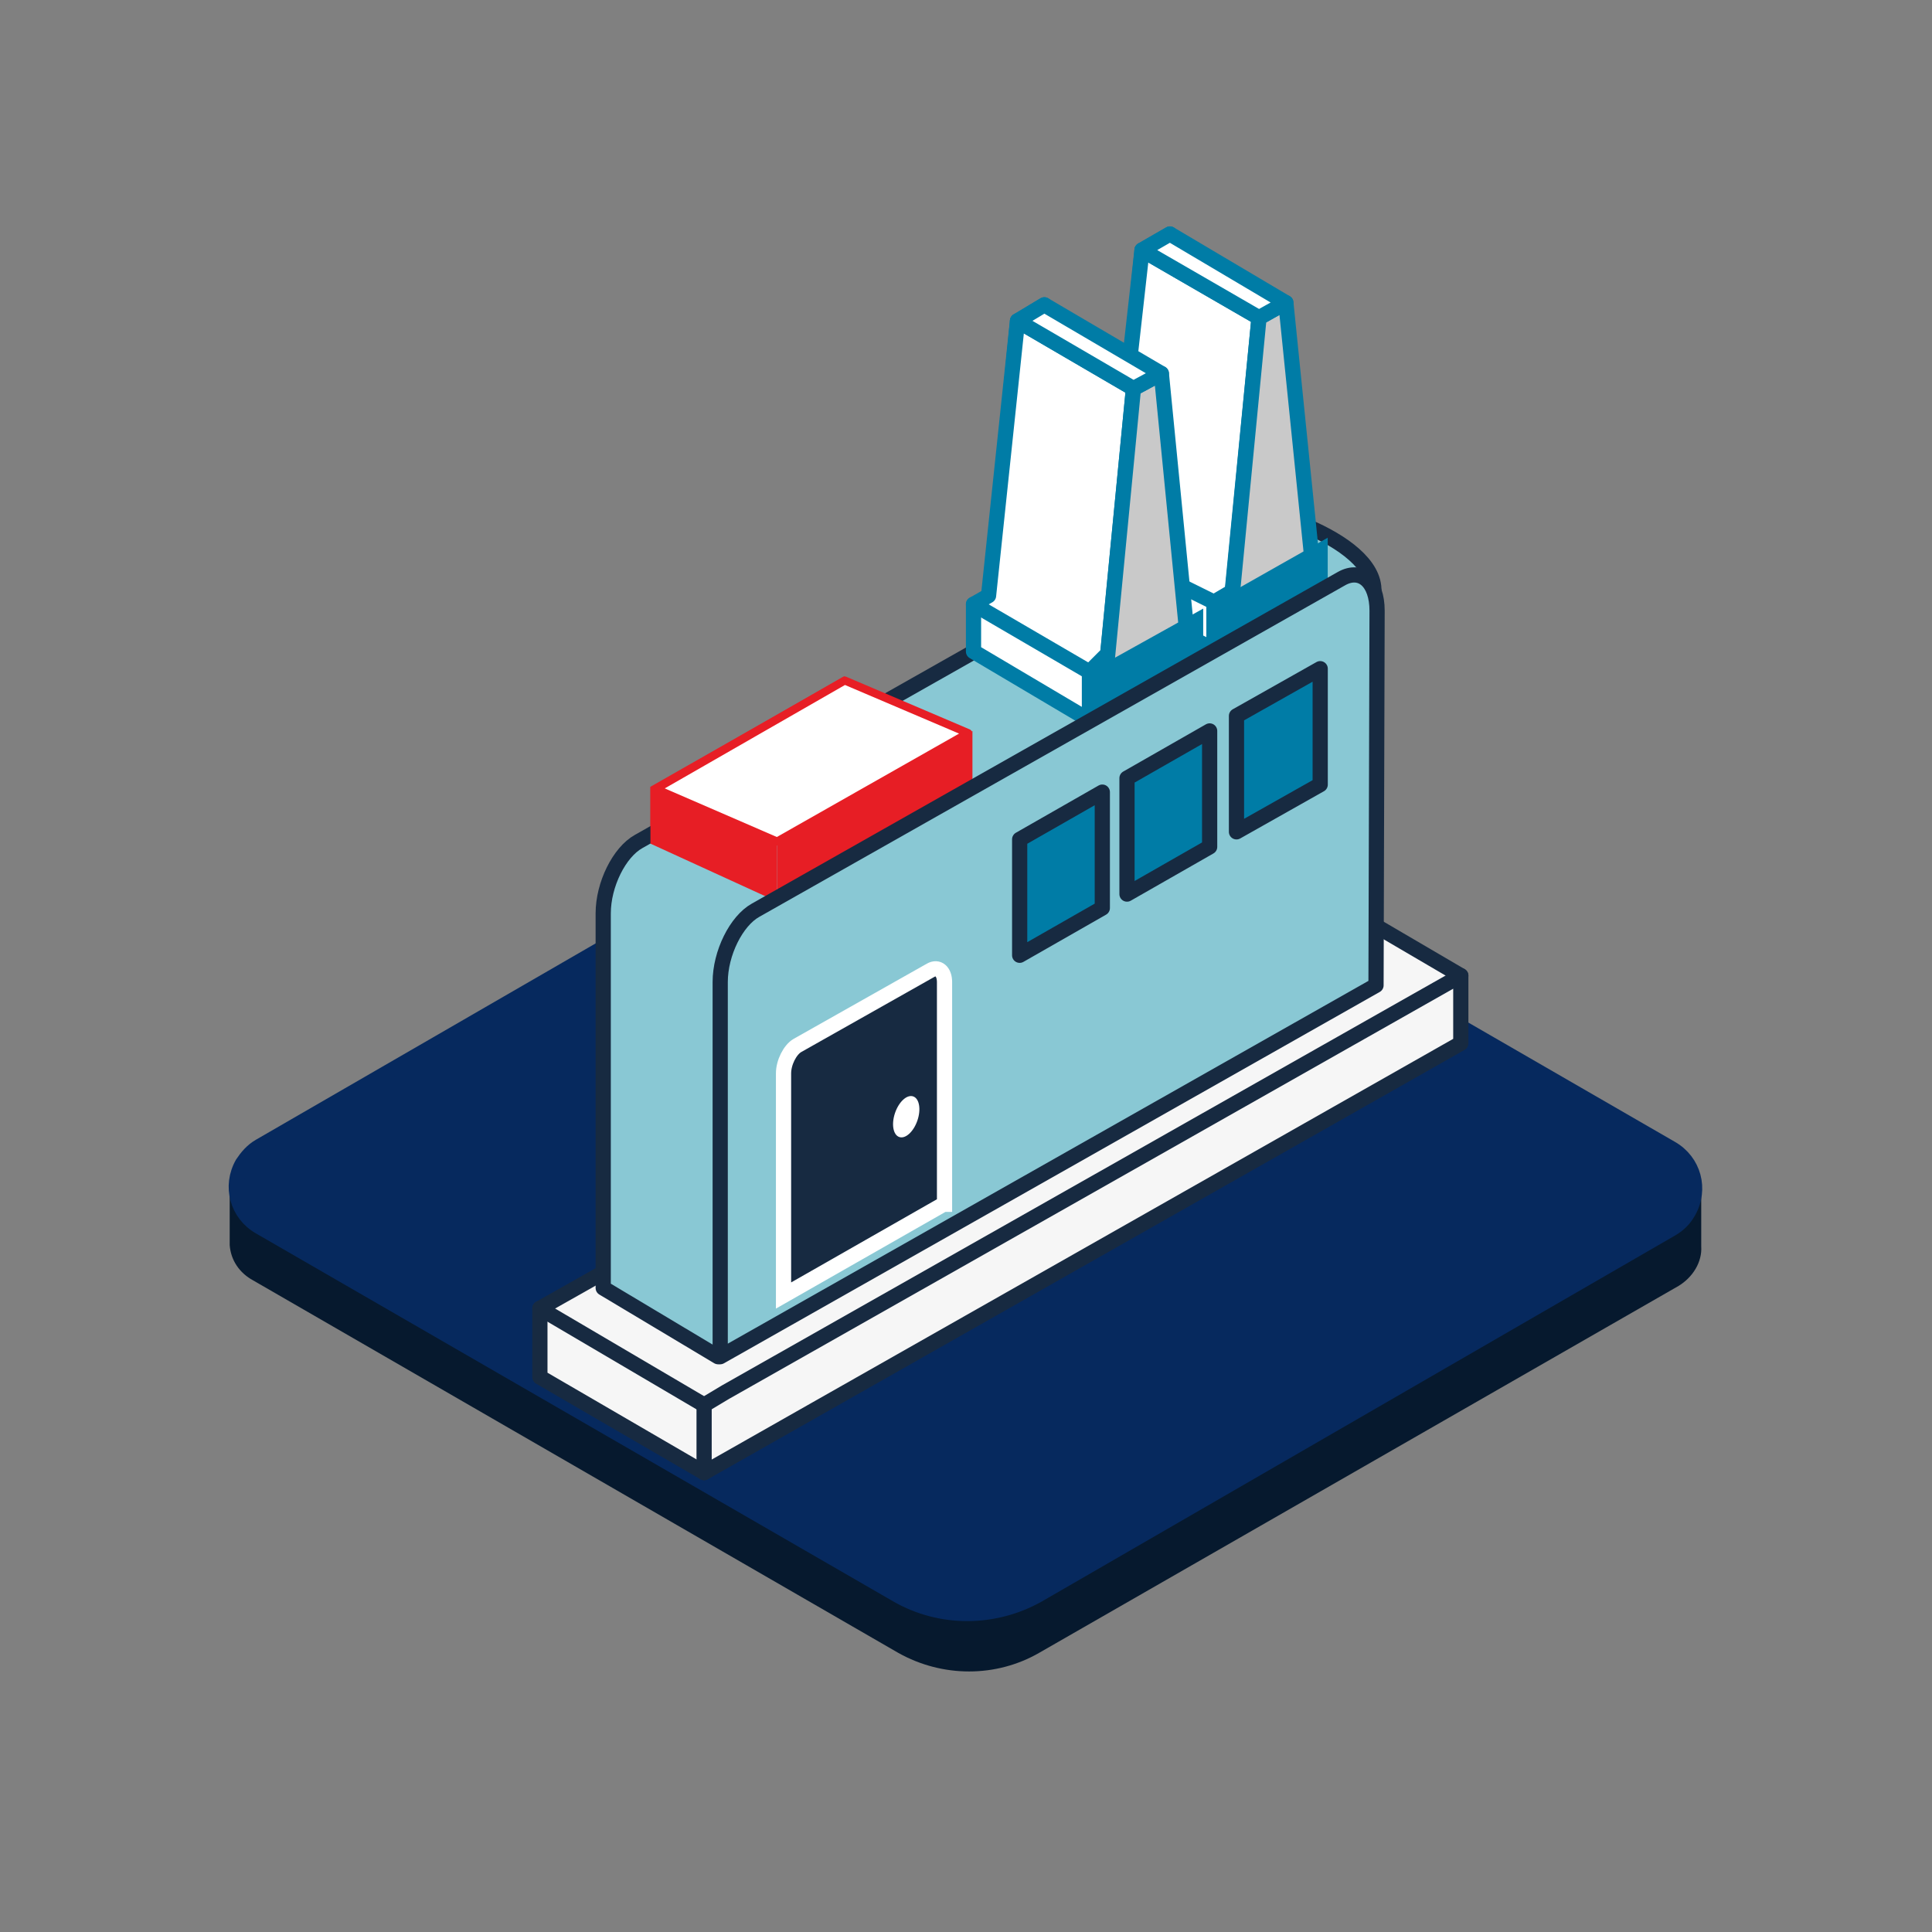 <?xml version="1.0" encoding="utf-8"?>
<!-- Generator: Adobe Illustrator 27.4.1, SVG Export Plug-In . SVG Version: 6.00 Build 0)  -->
<svg version="1.1" id="ICONS" xmlns="http://www.w3.org/2000/svg" xmlns:xlink="http://www.w3.org/1999/xlink" x="0px" y="0px"
	 viewBox="0 0 180 180" style="enable-background:new 0 0 180 180;" xml:space="preserve">
<rect x="0" y="0" width="180" height="180" fill="#808080" stroke="none"/>
<style type="text/css">
	.st0{fill:#06192E;}
	.st1{fill:#06295E;stroke:#06295E;stroke-width:1.417;stroke-miterlimit:10;}
	.st2{fill:#C9C9C9;stroke:#007CA6;stroke-width:1.417;stroke-linecap:round;stroke-linejoin:round;}
	.st3{fill:#007CA6;}
	.st4{fill:#E71E25;}
	.st5{fill:#F6F6F6;stroke:#172A41;stroke-width:1.417;stroke-linecap:round;stroke-linejoin:round;}
	.st6{fill:#89C8D4;stroke:#172A41;stroke-width:1.417;stroke-linecap:round;stroke-linejoin:round;}
	.st7{fill:#FFFFFF;}
	.st8{fill:#FFFFFF;stroke:#007CA6;stroke-width:1.417;stroke-linecap:round;stroke-linejoin:round;}
	.st9{fill:#172A41;stroke:#FFFFFF;stroke-width:1.417;stroke-linecap:round;}
	.st10{fill:#007CA6;stroke:#172A41;stroke-width:1.417;stroke-linecap:round;stroke-linejoin:round;}
	.st11{fill:#FFFFFF;stroke:#E71E25;stroke-width:0.75;stroke-linecap:round;stroke-linejoin:round;stroke-miterlimit:10;}
</style>
<g>
	<path class="st0" d="M153.7,110.8L96.3,78.1c-4.1-2.3-9.1-2.3-13.1,0L26,110.5l-4.6,0.2v5.3l0,0c0.1,1.4,0.9,2.6,2.2,3.3L83.7,154
		c4.1,2.3,9.1,2.3,13.1,0l59.6-34.2c1.3-0.8,2.2-2.2,2.1-3.7v-5.3H153.7z"/>
	<path class="st1" d="M24.2,106.8l59-34.1c4.1-2.3,9.1-2.3,13.1,0l59.4,34.3c2.1,1.2,2.8,3.8,1.6,5.9c-0.4,0.7-0.9,1.2-1.6,1.6
		l-59,34.1c-4.1,2.3-9.1,2.3-13.1,0l-59.4-34.3c-2.1-1.2-2.8-3.8-1.6-5.9C23,107.8,23.5,107.2,24.2,106.8z"/>
</g>
<g>
	<g>
		<polygon class="st2" points="106.4,23.3 103.2,56.3 111.9,51.4 109,21.8 		"/>
		<polygon class="st3" points="101.1,51.2 112.8,43.7 112.8,52.4 101.1,59.9 		"/>
		<polygon class="st2" points="94.8,29.9 91.6,62.9 100.3,58 97.3,28.4 		"/>
		<polygon class="st3" points="90.7,56.3 101.3,50.3 101.3,59 90.7,65 		"/>
		<polygon class="st4" points="60.6,73.3 78.7,63 78.7,73.8 60.6,84 		"/>
		<polygon class="st5" points="50.3,121.9 120.9,82 136.1,90.9 65.6,137.2 50.3,128.3 		"/>
		<path class="st6" d="M66.9,126.4L56.2,120V85.1c0-2.7,1.5-5.7,3.3-6.7l54.6-30.9c1.8-1,14.1,2.6,13.9,7.6l-10.6,30.3l-0.1,0"/>
		<ellipse transform="matrix(0.324 -0.946 0.946 0.324 -44.774 135.511)" class="st7" cx="72.4" cy="99.1" rx="2" ry="1.1"/>
	</g>
	<polygon class="st8" points="106.4,23.3 102.8,55.4 113.1,60.5 113.1,56.1 114.8,55.1 117.3,29.6 	"/>
	<line class="st8" x1="113.1" y1="56.1" x2="103.2" y2="51.2"/>
	<polygon class="st4" points="72.4,78.4 90.6,68.1 90.6,78.8 72.4,89.1 	"/>
	<polygon class="st4" points="72.4,84 60.6,78.6 60.6,73.3 72.4,78.4 	"/>
	<polygon class="st8" points="105.6,36.2 103.2,60.9 101.5,62.6 101.5,67.1 90.7,60.7 90.7,56.3 92.1,55.5 94.8,29.9 	"/>
	<g>
		<polygon class="st2" points="117.3,29.6 114.1,62.7 122.8,57.7 119.8,28.2 		"/>
		<polygon class="st3" points="113.1,56.1 123.7,50.1 123.7,58.8 113.1,64.8 		"/>
		<polygon class="st2" points="105.6,36.2 102.4,69.3 111.1,64.3 108.2,34.8 		"/>
		<polygon class="st3" points="101.5,62.6 112.1,56.7 112.1,65.4 101.5,71.3 		"/>
		<path class="st6" d="M128.2,91.8l-61.1,34.6V91.5c0-2.7,1.5-5.7,3.3-6.7l54.6-30.9c1.8-1,3.3,0.3,3.3,3L128.2,91.8L128.2,91.8z"/>
		<path class="st9" d="M87.9,112.2L73,120.7V100c0-1,0.6-2.2,1.3-2.6l12.4-7c0.7-0.4,1.3,0.1,1.3,1.1V112.2z"/>
		<polygon class="st10" points="95,78.2 102.7,73.8 102.7,84.6 95,89 		"/>
		<polygon class="st10" points="105,72.5 112.7,68.1 112.7,78.9 105,83.3 		"/>
		<polygon class="st10" points="115.2,66.7 123,62.3 123,73.1 115.2,77.5 		"/>
		<ellipse transform="matrix(0.324 -0.946 0.946 0.324 -41.299 150.188)" class="st7" cx="84.4" cy="104" rx="2" ry="1.1"/>
	</g>
	<line class="st5" x1="50.3" y1="121.9" x2="65.6" y2="130.9"/>
	<path class="st6" d="M67.6,128.9"/>
	<path class="st6" d="M56.2,117.3"/>
	<polygon class="st5" points="65.6,130.9 67.6,129.7 136.1,90.9 136.1,97.2 65.6,137.2 	"/>
	<polygon class="st11" points="78.7,63.4 90.2,68.3 72.4,78.4 61.1,73.5 	"/>
	<polygon class="st8" points="94.8,29.9 105.6,36.2 108.2,34.8 97.3,28.4 	"/>
	<line class="st8" x1="90.7" y1="56.3" x2="101.5" y2="62.6"/>
	<polygon class="st8" points="109,21.8 119.8,28.2 117.3,29.6 106.4,23.3 	"/>
</g>
</svg>
